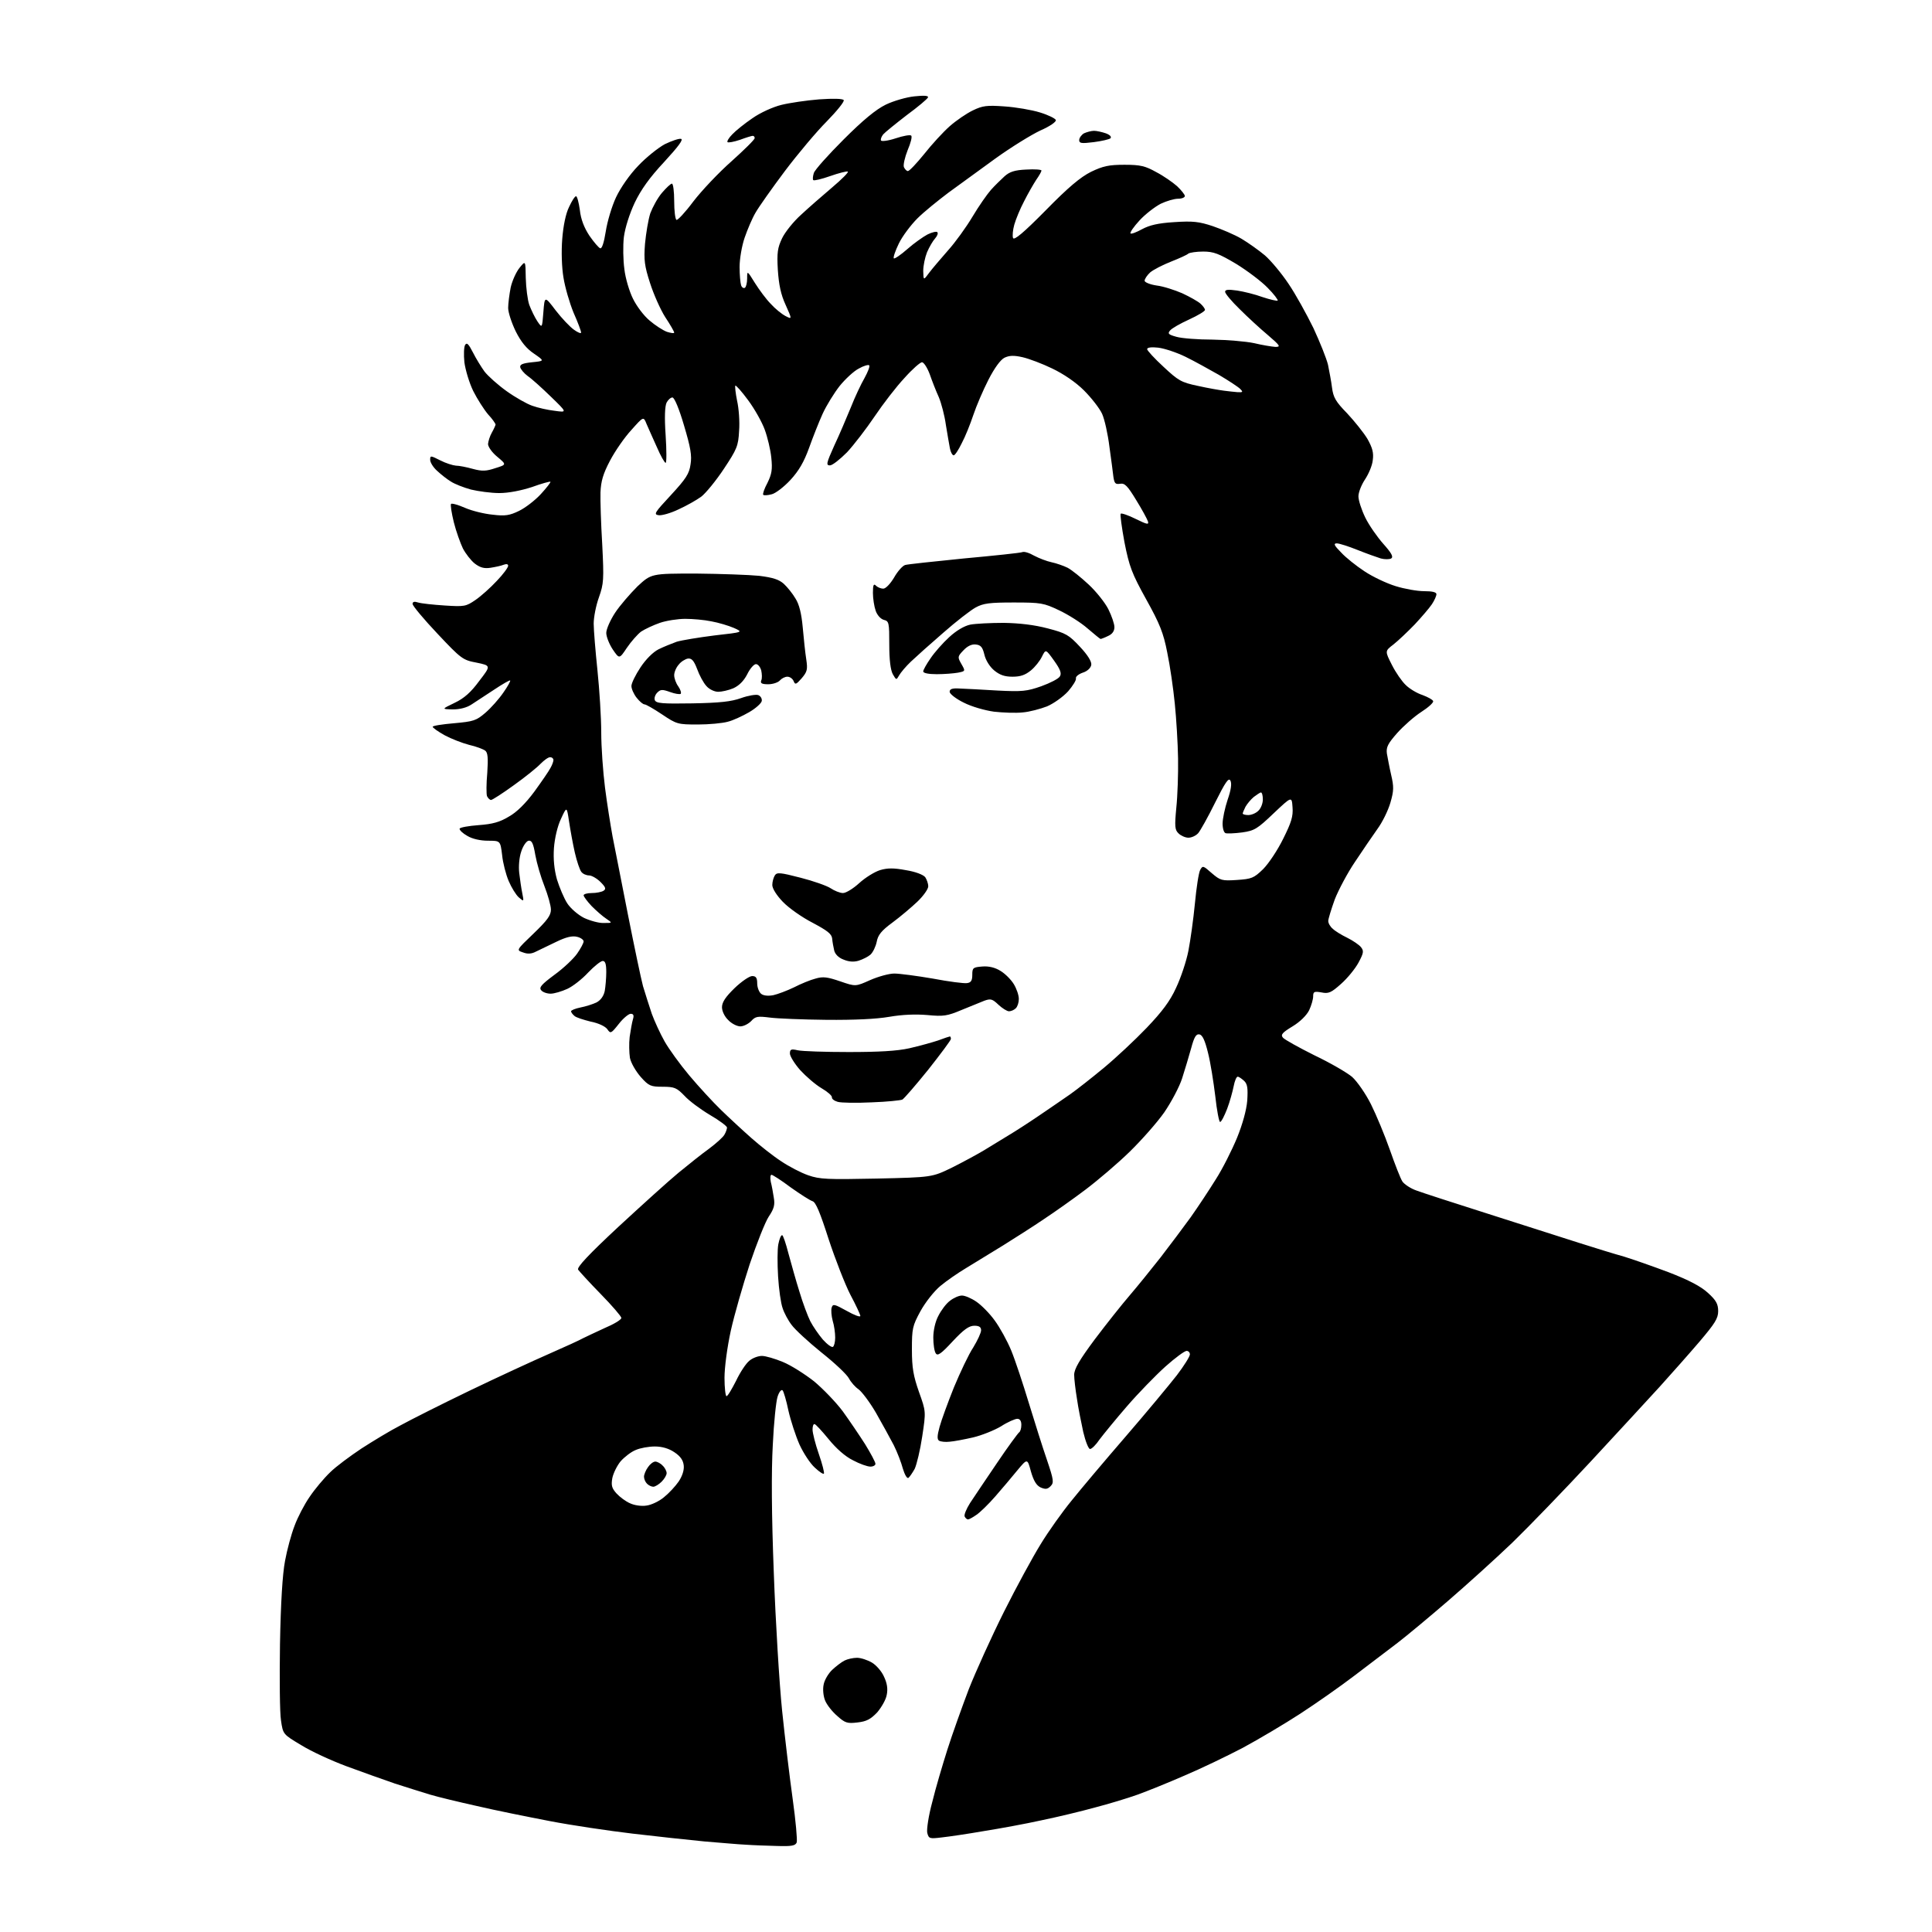 <?xml version="1.0" encoding="UTF-8" standalone="no"?>
<svg 
  version="1.1" 
  xmlns="http://www.w3.org/2000/svg" 
  xmlns:xlink="http://www.w3.org/1999/xlink" 
  xmlns:svg="http://www.w3.org/2000/svg"
  xmlns:rdf="http://www.w3.org/1999/02/22-rdf-syntax-ns#"
  xmlns:cc="http://creativecommons.org/ns#"
  xmlns:dc="http://purl.org/dc/elements/1.1/"
  viewBox="0 0 768 768"
  width="768"
  height="768"
>
<style>svg {background-color: white; }</style>"
<path stroke="none" fill="black" fill-rule="evenodd" d="M308.8,733.8C304.8,733.7 299.2,733.5 296.5,733.3C293.8,733.2 286.3,732.5 280.0,732.0C273.7,731.4 260.9,730.0 251.5,728.9C242.2,727.8 227.3,725.6 218.5,723.9C209.7,722.2 196.7,719.6 189.5,717.9C182.3,716.3 174.0,714.3 171.0,713.4C168.0,712.5 161.7,710.5 157.0,709.0C152.3,707.4 143.7,704.3 137.7,702.1C131.8,699.9 123.7,696.2 119.7,693.7C112.5,689.4 112.5,689.4 111.7,683.9C111.2,680.9 111.1,667.2 111.3,653.5C111.6,637.1 112.3,625.7 113.3,620.5C114.1,616.1 115.8,609.8 117.1,606.5C118.3,603.2 121.0,598.0 123.1,595.0C125.1,592.0 128.8,587.6 131.2,585.3C133.5,583.0 139.2,578.8 143.7,575.8C148.2,572.9 155.1,568.7 159.2,566.6C163.2,564.4 175.5,558.2 186.5,552.9C197.5,547.6 211.8,541.0 218.2,538.2C224.6,535.4 230.7,532.6 231.7,532.0C232.7,531.5 236.5,529.7 240.2,528.0C244.0,526.4 247.0,524.6 247.0,523.9C247.0,523.3 243.3,519.0 238.8,514.4C234.3,509.8 230.3,505.4 229.8,504.7C229.3,503.7 234.1,498.6 245.8,487.7C255.0,479.2 265.7,469.5 269.7,466.2C273.6,463.0 279.1,458.6 281.9,456.6C284.7,454.5 287.5,452.0 288.0,451.0C288.6,450.0 289.0,448.7 289.0,448.2C289.0,447.7 286.0,445.4 282.2,443.2C278.5,441.0 273.9,437.6 272.1,435.6C269.0,432.4 268.1,432.0 263.4,432.0C258.7,432.0 257.9,431.7 254.7,428.1C252.7,425.8 250.8,422.5 250.4,420.5C250.1,418.5 250.0,414.7 250.3,412.2C250.7,409.6 251.2,406.5 251.6,405.2C252.1,403.6 251.8,403.0 250.7,403.0C249.9,403.0 247.7,404.8 246.0,407.0C242.9,410.9 242.7,411.0 241.4,409.1C240.6,408.0 237.9,406.7 234.8,406.1C232.0,405.4 229.0,404.5 228.3,403.8C227.6,403.2 227.0,402.4 227.0,402.0C227.0,401.6 228.7,400.9 230.7,400.5C232.8,400.1 235.6,399.2 237.1,398.5C238.8,397.6 240.0,395.9 240.4,393.9C240.7,392.2 241.0,388.8 241.0,386.4C241.0,383.2 240.6,382.0 239.6,382.0C238.8,382.0 236.2,384.1 233.8,386.6C231.4,389.2 227.7,392.1 225.5,393.1C223.3,394.1 220.3,395.0 218.9,395.0C217.4,395.0 215.7,394.4 215.1,393.6C214.2,392.5 215.3,391.3 220.4,387.5C224.0,384.9 228.0,381.1 229.4,379.1C230.8,377.1 232.0,374.9 232.0,374.2C232.0,373.6 230.8,372.7 229.4,372.4C227.5,371.9 225.0,372.5 221.1,374.4C218.0,375.9 214.4,377.6 213.0,378.3C211.3,379.2 209.7,379.3 207.9,378.6C205.2,377.7 205.2,377.7 212.1,371.1C217.5,365.9 219.0,363.9 219.0,361.6C219.0,360.0 217.8,355.8 216.4,352.2C215.0,348.7 213.4,343.2 212.8,339.9C212.0,335.2 211.4,334.0 210.1,334.2C209.2,334.4 207.9,336.3 207.2,338.5C206.4,340.8 206.1,344.4 206.4,347.0C206.7,349.5 207.2,353.1 207.6,355.0C208.3,358.5 208.3,358.5 206.2,356.7C205.1,355.7 203.3,352.8 202.2,350.2C201.1,347.6 199.9,343.0 199.6,339.9C198.9,334.2 198.9,334.2 194.0,334.2C191.0,334.2 187.8,333.5 185.8,332.3C184.0,331.3 182.6,330.0 182.7,329.4C182.9,328.9 186.3,328.3 190.3,328.0C195.8,327.6 198.7,326.8 202.3,324.6C205.4,322.9 209.0,319.3 212.4,314.7C215.3,310.7 218.2,306.5 218.8,305.3C219.5,304.1 220.0,302.7 220.0,302.1C220.0,301.5 219.4,301.0 218.7,301.0C217.9,301.0 216.3,302.2 214.9,303.6C213.6,305.0 208.8,308.9 204.3,312.1C199.9,315.3 195.7,318.0 195.2,318.0C194.7,318.0 194.0,317.3 193.6,316.5C193.3,315.7 193.3,311.5 193.7,307.2C194.1,301.3 193.9,299.2 192.9,298.4C192.1,297.8 189.2,296.7 186.5,296.1C183.8,295.4 179.4,293.7 176.8,292.3C174.1,290.8 172.0,289.3 172.0,288.9C172.0,288.5 175.8,287.9 180.5,287.5C188.2,286.8 189.3,286.5 193.0,283.3C195.2,281.4 198.4,277.8 200.1,275.3C201.8,272.9 203.0,270.7 202.8,270.5C202.6,270.3 199.8,271.9 196.5,274.1C193.2,276.3 189.2,278.9 187.5,280.0C185.6,281.3 182.8,282.0 180.0,282.0C175.5,281.9 175.5,281.9 180.7,279.4C184.5,277.6 187.2,275.2 190.5,270.7C195.2,264.6 195.2,264.6 189.4,263.4C184.0,262.4 183.3,261.9 173.9,251.9C168.5,246.2 164.1,240.9 164.0,240.1C164.0,239.2 164.7,239.0 166.2,239.5C167.5,239.9 172.2,240.4 176.8,240.7C184.6,241.2 185.2,241.1 189.0,238.5C191.2,237.0 195.0,233.6 197.5,230.9C200.0,228.3 202.0,225.6 202.0,224.9C202.0,224.2 201.3,224.1 200.2,224.5C199.3,224.9 196.9,225.4 195.0,225.7C192.4,226.1 190.8,225.6 188.7,224.0C187.2,222.8 185.1,220.1 184.0,218.0C183.0,215.9 181.3,211.2 180.4,207.6C179.5,203.9 179.0,200.7 179.3,200.3C179.7,200.0 182.2,200.7 184.9,201.9C187.7,203.1 192.6,204.3 195.9,204.6C200.8,205.2 202.6,204.9 206.3,203.1C208.8,201.9 212.7,198.9 215.0,196.4C217.3,193.9 219.0,191.7 218.8,191.5C218.7,191.3 215.3,192.2 211.5,193.6C207.2,195.0 202.2,196.0 198.5,196.0C195.2,196.0 190.1,195.3 187.2,194.6C184.3,193.8 180.7,192.4 179.2,191.4C177.7,190.5 175.3,188.6 173.8,187.2C172.2,185.8 171.0,183.8 171.0,182.8C171.0,181.0 171.2,181.1 175.0,183.0C177.1,184.1 180.0,185.0 181.2,185.1C182.5,185.1 185.5,185.7 188.0,186.4C191.7,187.4 193.3,187.3 196.9,186.1C201.4,184.7 201.4,184.7 197.7,181.6C195.6,179.9 194.0,177.6 194.0,176.5C194.1,175.4 194.7,173.4 195.5,172.0C196.3,170.6 196.9,169.2 197.0,168.8C197.0,168.4 195.7,166.5 194.0,164.7C192.4,162.8 189.7,158.6 188.1,155.4C186.5,152.1 185.0,147.0 184.6,144.0C184.3,141.0 184.4,137.9 184.9,137.1C185.6,136.0 186.3,136.8 188.0,140.1C189.2,142.5 191.3,145.9 192.6,147.7C194.0,149.5 197.9,153.0 201.4,155.5C204.9,158.0 209.5,160.6 211.6,161.3C213.8,162.1 217.8,163.0 220.5,163.3C225.5,164.0 225.5,164.0 219.0,157.7C215.4,154.2 211.3,150.5 209.8,149.5C208.3,148.4 207.0,146.8 206.8,146.0C206.6,144.9 207.7,144.4 211.5,144.0C216.5,143.5 216.5,143.5 212.3,140.6C209.3,138.6 207.1,135.9 205.0,131.7C203.4,128.4 202.0,124.2 202.0,122.4C202.0,120.6 202.5,116.9 203.0,114.3C203.6,111.6 205.2,108.1 206.5,106.5C208.9,103.5 208.9,103.5 209.0,110.5C209.1,114.3 209.7,119.2 210.4,121.2C211.2,123.3 212.6,126.2 213.6,127.7C215.5,130.5 215.5,130.5 216.0,124.1C216.5,117.6 216.5,117.6 220.9,123.4C223.3,126.5 226.6,130.0 228.2,131.1C229.7,132.2 231.0,132.7 231.0,132.2C231.0,131.6 229.7,128.1 228.0,124.3C226.4,120.4 224.6,114.2 224.0,110.4C223.3,106.4 223.1,99.9 223.5,95.0C223.9,89.8 224.9,84.9 226.2,82.3C227.3,79.9 228.5,78.0 229.0,78.0C229.4,78.0 230.1,80.5 230.5,83.5C230.9,87.2 232.2,90.5 234.3,93.7C236.1,96.3 238.0,98.5 238.6,98.7C239.3,98.9 240.1,96.4 240.8,92.0C241.4,88.1 243.2,82.0 244.9,78.4C246.7,74.6 250.3,69.4 253.7,65.9C256.9,62.5 261.7,58.7 264.3,57.3C267.0,56.0 269.9,55.0 270.7,55.2C271.8,55.4 269.6,58.3 264.0,64.4C258.2,70.6 254.8,75.4 252.3,80.6C250.2,85.1 248.5,90.5 248.0,94.2C247.6,97.7 247.7,103.4 248.2,107.0C248.6,110.6 250.2,115.9 251.6,118.7C253.0,121.6 255.9,125.5 258.2,127.4C260.4,129.3 263.5,131.3 265.1,131.9C266.7,132.4 268.0,132.6 268.0,132.2C268.0,131.8 266.4,129.0 264.4,126.0C262.5,123.0 259.8,116.9 258.4,112.5C256.2,105.7 255.9,103.4 256.4,96.9C256.8,92.7 257.7,87.3 258.5,84.8C259.4,82.4 261.4,78.7 263.1,76.7C264.8,74.7 266.6,73.0 267.1,73.0C267.6,73.0 268.0,76.1 268.0,79.9C268.0,83.8 268.4,87.1 268.9,87.4C269.3,87.7 272.4,84.4 275.6,80.1C278.9,75.8 285.7,68.6 290.8,64.1C295.8,59.6 300.0,55.5 300.0,54.9C300.0,54.4 299.7,54.0 299.2,54.0C298.8,54.0 296.5,54.7 294.1,55.6C291.7,56.4 289.5,56.8 289.2,56.5C288.9,56.2 289.7,54.8 291.1,53.4C292.4,52.0 296.0,49.1 299.1,47.0C302.2,44.8 307.3,42.5 310.6,41.7C313.8,40.9 320.6,39.9 325.6,39.5C331.3,39.1 335.0,39.2 335.4,39.8C335.7,40.4 332.7,44.1 328.7,48.2C324.7,52.2 317.2,61.1 312.0,68.0C306.9,74.8 301.6,82.3 300.3,84.6C299.0,86.8 297.1,91.3 296.0,94.5C294.9,97.7 294.0,102.9 294.0,106.1C294.0,109.2 294.3,112.5 294.6,113.4C294.9,114.3 295.6,114.7 296.1,114.4C296.6,114.1 297.0,112.4 297.0,110.7C297.0,107.5 297.0,107.5 300.1,112.5C301.8,115.2 304.6,119.0 306.4,120.8C308.1,122.7 310.7,124.8 312.2,125.6C314.9,127.0 314.9,127.0 312.3,121.2C310.4,117.1 309.6,113.2 309.2,107.3C308.8,100.4 309.1,98.5 310.9,94.7C312.1,92.2 315.5,88.0 318.4,85.4C321.3,82.7 326.9,77.8 330.8,74.5C334.7,71.2 337.5,68.4 337.0,68.2C336.6,68.0 333.4,68.8 330.0,70.0C326.6,71.2 323.6,71.9 323.3,71.6C323.0,71.4 323.1,70.1 323.5,68.8C323.9,67.5 329.3,61.5 335.4,55.4C343.0,47.8 348.2,43.5 352.1,41.6C355.2,40.1 360.4,38.6 363.5,38.3C367.3,37.9 369.1,38.0 368.9,38.7C368.7,39.3 364.9,42.5 360.4,45.8C356.0,49.2 351.8,52.6 351.1,53.4C350.4,54.3 350.0,55.3 350.2,55.8C350.3,56.3 353.0,56.0 356.0,55.0C359.0,54.0 361.8,53.5 362.2,53.9C362.7,54.3 362.0,56.9 360.8,59.7C359.7,62.5 359.0,65.5 359.3,66.4C359.7,67.3 360.4,68.0 360.9,68.0C361.5,68.0 364.4,64.9 367.4,61.2C370.4,57.4 374.9,52.5 377.5,50.2C380.1,47.9 384.2,45.1 386.7,43.9C390.6,42.0 392.3,41.8 399.3,42.3C403.8,42.6 410.2,43.7 413.4,44.7C416.7,45.7 419.5,47.1 419.7,47.7C420.0,48.4 417.2,50.3 413.5,51.9C409.9,53.6 401.8,58.6 395.7,63.0C389.5,67.5 381.1,73.6 377.0,76.6C372.9,79.7 367.3,84.2 364.7,86.8C362.1,89.4 358.7,93.9 357.3,96.8C355.9,99.7 355.0,102.3 355.3,102.7C355.6,103.0 358.1,101.3 360.7,99.0C363.3,96.7 367.0,94.1 368.7,93.2C370.5,92.3 372.3,91.9 372.6,92.3C373.0,92.7 372.6,93.8 371.7,94.8C370.8,95.8 369.4,98.2 368.5,100.3C367.7,102.3 367.0,105.6 367.0,107.7C367.1,111.5 367.1,111.5 369.3,108.5C370.5,106.9 373.9,102.9 376.8,99.6C379.7,96.4 384.1,90.3 386.6,86.1C389.1,81.9 392.4,77.2 393.9,75.5C395.4,73.8 397.9,71.4 399.3,70.1C401.3,68.3 403.3,67.6 408.0,67.4C411.3,67.2 414.0,67.4 414.0,67.8C414.0,68.2 413.1,69.8 411.9,71.5C410.8,73.2 408.6,77.0 407.1,80.0C405.5,83.0 403.8,87.2 403.2,89.3C402.6,91.4 402.4,93.8 402.7,94.6C403.1,95.7 406.9,92.5 415.6,83.7C424.6,74.5 429.5,70.4 433.7,68.3C438.5,66.0 440.8,65.5 447.0,65.5C453.4,65.5 455.3,66.0 459.6,68.4C462.5,69.9 466.2,72.5 467.9,74.0C469.6,75.6 471.0,77.4 471.0,77.9C471.0,78.5 469.8,79.0 468.3,79.0C466.8,79.0 463.7,79.9 461.4,81.0C459.1,82.2 455.3,85.1 453.0,87.6C450.7,90.1 449.1,92.4 449.4,92.8C449.8,93.1 451.8,92.3 454.0,91.1C457.0,89.5 460.3,88.7 466.8,88.3C474.2,87.8 476.7,88.1 482.1,89.9C485.6,91.1 490.8,93.3 493.5,94.9C496.2,96.5 500.4,99.5 502.8,101.5C505.2,103.6 509.4,108.6 512.2,112.8C515.0,116.9 519.4,124.9 522.1,130.4C524.7,136.0 527.3,142.5 527.9,145.0C528.4,147.5 529.2,151.6 529.5,154.1C530.0,158.0 531.0,159.7 535.5,164.3C538.4,167.4 542.1,172.0 543.6,174.5C545.6,178.1 546.1,180.0 545.7,182.9C545.5,185.1 544.0,188.5 542.6,190.6C541.2,192.7 540.0,195.7 540.0,197.3C540.0,198.9 541.2,202.6 542.7,205.7C544.2,208.8 547.5,213.5 549.9,216.2C553.2,219.9 554.0,221.4 553.0,222.0C552.3,222.4 550.4,222.4 548.9,222.0C547.3,221.5 543.1,220.0 539.6,218.6C536.1,217.2 532.4,216.0 531.4,216.0C530.0,216.0 530.3,216.8 533.1,219.6C534.9,221.6 539.2,225.0 542.4,227.1C545.7,229.3 551.2,231.9 554.8,233.0C558.3,234.1 563.4,235.0 566.1,235.0C569.4,235.0 571.0,235.4 571.0,236.2C571.0,236.9 570.2,238.7 569.2,240.2C568.2,241.7 565.1,245.3 562.4,248.2C559.6,251.1 555.8,254.7 553.9,256.2C550.5,258.8 550.5,258.8 553.3,264.3C554.8,267.3 557.3,270.9 558.8,272.3C560.3,273.8 563.3,275.6 565.5,276.3C567.6,277.1 569.5,278.1 569.7,278.7C569.9,279.3 567.8,281.2 565.0,283.0C562.2,284.8 557.9,288.6 555.4,291.4C551.7,295.6 551.0,297.0 551.3,299.5C551.6,301.1 552.3,305.0 553.0,308.0C554.1,312.7 554.1,314.3 552.7,319.1C551.8,322.2 549.5,326.9 547.5,329.6C545.6,332.3 541.6,338.1 538.7,342.5C535.7,346.9 532.1,353.7 530.6,357.5C529.2,361.4 528.0,365.3 528.0,366.1C528.0,367.0 528.8,368.4 529.8,369.2C530.7,370.1 533.3,371.7 535.6,372.8C537.8,373.9 540.3,375.6 541.0,376.5C542.2,378.0 542.1,378.8 540.0,382.7C538.7,385.1 535.6,388.9 533.1,391.1C529.2,394.6 528.1,395.1 525.3,394.5C522.4,394.0 522.0,394.2 522.0,396.1C522.0,397.2 521.3,399.7 520.4,401.6C519.4,403.6 516.8,406.2 513.8,408.0C509.7,410.5 509.0,411.3 510.0,412.5C510.7,413.3 516.3,416.4 522.5,419.5C528.8,422.5 535.5,426.4 537.5,428.1C539.5,429.9 542.9,434.8 545.0,439.0C547.1,443.2 550.5,451.4 552.5,457.1C554.5,462.8 556.7,468.5 557.5,469.7C558.3,470.8 560.8,472.5 563.2,473.3C565.6,474.2 578.3,478.3 591.5,482.5C604.7,486.7 620.9,491.9 627.5,494.0C634.1,496.1 642.2,498.6 645.5,499.5C648.8,500.5 656.8,503.3 663.2,505.7C671.5,508.9 676.2,511.4 679.0,514.0C682.2,516.9 683.0,518.4 683.0,521.2C683.0,524.1 681.7,526.1 675.6,533.3C671.5,538.1 664.4,546.1 659.8,551.2C655.2,556.2 642.9,569.6 632.4,580.9C621.9,592.2 607.8,606.8 601.1,613.3C594.4,619.7 582.9,630.1 575.7,636.3C568.4,642.6 559.4,650.1 555.5,653.1C551.6,656.0 544.0,661.9 538.4,666.1C532.9,670.3 523.2,677.1 516.9,681.2C510.6,685.3 500.3,691.4 494.0,694.8C487.7,698.1 477.3,703.1 470.9,705.8C464.5,708.6 456.1,712.0 452.2,713.4C448.3,714.8 440.7,717.1 435.3,718.5C429.9,720.0 420.3,722.3 414.0,723.6C407.7,725.0 397.3,726.9 391.0,727.9C384.7,729.0 377.2,730.1 374.4,730.4C369.5,731.0 369.2,730.9 368.6,728.6C368.3,727.3 369.1,721.8 370.6,716.3C371.9,710.9 374.7,701.5 376.6,695.5C378.5,689.5 382.4,678.6 385.1,671.5C387.9,664.4 394.2,650.5 399.1,640.7C404.0,630.9 410.6,618.8 413.7,613.8C416.8,608.7 422.3,601.0 425.9,596.6C429.5,592.1 439.2,580.6 447.5,571.0C455.8,561.4 464.9,550.4 467.8,546.7C470.7,542.9 473.0,539.2 473.0,538.4C473.0,537.6 472.4,537.0 471.7,537.0C470.9,537.0 467.1,539.8 463.3,543.2C459.4,546.7 452.5,553.8 448.0,559.0C443.5,564.2 438.6,570.2 437.1,572.2C435.7,574.3 434.0,576.0 433.3,576.0C432.7,576.0 431.5,573.0 430.6,569.2C429.8,565.5 428.6,559.6 428.1,556.0C427.5,552.4 427.0,548.1 427.0,546.5C427.0,544.2 429.1,540.6 435.2,532.4C439.8,526.3 446.0,518.5 449.1,514.9C452.1,511.4 457.6,504.6 461.3,499.9C465.0,495.1 470.4,487.9 473.3,483.9C476.2,479.8 480.7,473.0 483.3,468.8C486.0,464.6 489.7,457.2 491.7,452.4C493.9,447.0 495.5,441.3 495.8,437.5C496.1,432.6 495.9,431.0 494.6,429.7C493.6,428.8 492.5,428.0 492.0,428.0C491.5,428.0 490.8,429.7 490.4,431.8C490.0,433.8 488.9,437.9 487.8,440.8C486.7,443.6 485.5,446.0 485.0,446.0C484.6,446.0 483.7,441.4 483.1,435.8C482.4,430.1 481.2,422.4 480.2,418.5C479.0,413.6 478.0,411.4 476.8,411.2C475.5,410.9 474.7,412.2 473.5,416.7C472.6,419.9 471.0,425.3 469.9,428.7C468.8,432.1 465.6,438.1 462.8,442.2C460.0,446.2 453.8,453.2 449.1,457.8C444.4,462.4 436.4,469.2 431.5,472.9C426.6,476.6 419.1,481.9 415.0,484.6C410.9,487.4 403.5,492.1 398.7,495.1C393.8,498.1 387.3,502.1 384.0,504.1C380.8,506.0 376.2,509.2 373.8,511.2C371.3,513.3 367.9,517.6 365.9,521.2C362.7,527.1 362.5,528.1 362.5,536.5C362.5,543.8 363.1,547.0 365.3,553.3C368.1,561.1 368.1,561.1 366.6,571.0C365.8,576.4 364.4,582.2 363.6,583.9C362.7,585.5 361.6,587.1 361.1,587.5C360.5,587.8 359.6,586.1 358.9,583.8C358.3,581.5 356.7,577.3 355.3,574.5C353.9,571.8 350.7,566.0 348.2,561.6C345.7,557.3 342.5,553.1 341.2,552.2C340.0,551.4 338.3,549.5 337.5,548.0C336.7,546.4 331.8,541.8 326.5,537.6C321.3,533.4 316.0,528.5 314.7,526.7C313.3,524.9 311.7,521.9 311.1,520.0C310.4,518.1 309.6,512.4 309.3,507.4C309.0,502.4 309.0,496.6 309.4,494.6C309.8,492.6 310.4,491.0 310.9,491.0C311.3,491.0 312.4,494.3 313.4,498.2C314.5,502.2 316.4,509.1 317.8,513.5C319.1,517.9 321.1,523.2 322.1,525.2C323.2,527.3 325.4,530.5 327.1,532.5C328.8,534.4 330.6,535.7 331.1,535.4C331.6,535.1 332.0,533.4 332.0,531.7C332.0,529.9 331.6,526.9 331.0,525.0C330.5,523.1 330.3,520.8 330.6,519.8C331.1,518.2 331.7,518.4 336.6,521.1C339.6,522.8 342.0,523.7 342.0,523.1C342.0,522.6 340.2,518.7 338.0,514.6C335.9,510.5 332.0,500.5 329.4,492.6C326.0,482.0 324.3,477.9 323.0,477.5C322.0,477.2 318.1,474.7 314.3,472.0C310.6,469.2 307.1,467.0 306.7,467.0C306.2,467.0 306.1,468.2 306.4,469.8C306.8,471.3 307.3,474.1 307.6,476.1C308.1,478.9 307.7,480.5 305.6,483.6C304.2,485.7 300.8,494.3 298.0,502.6C295.3,510.9 291.9,522.7 290.5,529.0C289.1,535.4 288.0,543.5 288.0,547.7C288.0,551.7 288.4,555.0 288.8,555.0C289.3,555.0 290.9,552.2 292.6,548.9C294.2,545.5 296.6,541.9 297.9,540.9C299.2,539.8 301.4,539.0 302.9,539.0C304.3,539.0 308.1,540.1 311.2,541.4C314.4,542.7 319.9,546.2 323.6,549.1C327.2,552.1 332.3,557.4 335.0,561.0C337.6,564.6 341.6,570.5 343.9,574.1C346.1,577.7 348.0,581.2 348.0,581.9C348.0,582.5 347.1,583.0 346.0,583.0C344.8,583.0 341.7,581.9 339.1,580.5C336.0,579.0 332.4,575.8 329.4,572.1C326.7,568.8 324.2,566.1 323.8,566.1C323.3,566.0 323.0,567.0 323.0,568.3C323.0,569.6 324.1,574.0 325.5,578.0C326.9,582.0 327.8,585.6 327.5,585.8C327.2,586.1 325.6,585.0 323.9,583.4C322.1,581.8 319.4,577.7 317.8,574.2C316.3,570.8 314.3,564.7 313.4,560.7C312.6,556.8 311.5,553.1 311.1,552.7C310.6,552.2 309.7,553.3 309.1,555.2C308.5,557.0 307.6,565.6 307.2,574.3C306.6,584.8 306.7,602.1 307.6,625.3C308.3,644.7 309.8,669.3 310.9,680.0C312.0,690.7 313.9,706.5 315.1,715.1C316.3,723.7 317.0,731.5 316.7,732.4C316.2,733.7 314.7,734.0 308.8,733.8zM340.9,684.7C336.8,685.2 335.9,684.9 332.8,682.1C330.8,680.4 328.7,677.7 328.0,676.0C327.3,674.3 327.0,671.6 327.4,669.7C327.7,667.9 329.3,665.2 330.8,663.8C332.3,662.4 334.5,660.7 335.7,660.1C336.9,659.5 339.1,659.0 340.7,659.0C342.2,659.0 344.9,659.9 346.6,660.9C348.3,661.9 350.5,664.4 351.4,666.5C352.6,669.0 353.0,671.3 352.5,673.7C352.2,675.6 350.4,678.7 348.7,680.7C346.1,683.4 344.5,684.3 340.9,684.7zM384.8,604.0C384.4,604.0 383.8,603.5 383.5,602.9C383.1,602.3 384.1,599.9 385.6,597.5C387.2,595.1 392.0,587.9 396.3,581.6C400.6,575.2 404.6,569.8 405.1,569.4C405.6,569.1 406.0,567.8 406.0,566.4C406.0,564.8 405.4,564.0 404.4,564.0C403.5,564.0 400.5,565.3 397.9,567.0C395.2,568.6 390.2,570.6 386.8,571.4C383.3,572.2 379.1,573.0 377.5,573.1C375.8,573.3 374.0,573.1 373.3,572.7C372.5,572.2 372.5,570.8 373.5,567.2C374.2,564.6 376.8,557.5 379.2,551.5C381.7,545.5 385.1,538.3 386.9,535.6C388.6,532.8 390.0,529.8 390.0,528.8C390.0,527.5 389.2,527.0 387.3,527.0C385.2,527.0 383.1,528.5 378.7,533.2C374.1,538.2 372.7,539.1 372.0,538.0C371.4,537.2 371.0,534.3 371.0,531.7C371.0,528.9 371.8,525.3 373.0,523.1C374.1,520.9 376.1,518.2 377.6,517.1C379.1,515.9 381.2,515.0 382.4,515.0C383.6,515.0 386.2,516.1 388.2,517.5C390.1,518.8 393.4,522.1 395.4,524.9C397.4,527.6 400.4,533.0 402.0,536.9C403.6,540.8 406.7,550.2 409.0,557.8C411.3,565.3 414.5,575.5 416.2,580.4C418.9,588.4 419.0,589.4 417.6,590.8C416.4,592.0 415.6,592.1 413.7,591.3C412.0,590.5 410.9,588.7 409.8,584.9C408.4,579.7 408.4,579.7 404.4,584.5C402.3,587.1 398.3,591.8 395.6,594.9C392.9,598.0 389.5,601.3 388.1,602.2C386.7,603.2 385.2,604.0 384.8,604.0zM256.9,598.5C258.8,598.3 262.0,596.8 263.9,595.2C265.9,593.6 268.5,590.8 269.8,588.9C271.2,586.8 272.0,584.4 271.8,582.6C271.6,580.5 270.5,578.9 268.1,577.3C265.9,575.8 263.2,575.0 260.3,575.0C257.9,575.0 254.5,575.6 252.7,576.4C250.9,577.1 248.2,579.2 246.7,580.9C245.3,582.6 243.8,585.6 243.4,587.6C242.9,590.5 243.2,591.6 245.1,593.7C246.4,595.1 248.8,596.9 250.5,597.6C252.2,598.4 255.0,598.8 256.9,598.5zM259.7,591.0C259.0,591.0 257.9,590.5 257.2,589.8C256.5,589.1 256.0,587.9 256.0,587.0C256.0,586.2 256.7,584.4 257.6,583.2C258.4,582.0 259.7,581.0 260.5,581.0C261.2,581.0 262.6,581.7 263.4,582.6C264.3,583.4 265.0,584.8 265.0,585.6C265.0,586.4 264.1,587.9 263.0,589.0C261.9,590.1 260.4,591.0 259.7,591.0zM348.5,468.5C370.5,468.0 370.5,468.0 378.5,464.1C382.9,461.9 388.6,458.8 391.1,457.3C393.6,455.8 397.8,453.2 400.6,451.5C403.3,449.9 408.9,446.3 413.0,443.5C417.1,440.7 422.7,436.9 425.4,435.0C428.1,433.1 434.2,428.3 438.9,424.4C443.6,420.5 451.2,413.4 455.8,408.6C461.9,402.2 465.1,398.0 467.5,392.7C469.4,388.7 471.6,382.1 472.4,378.0C473.2,373.9 474.4,365.4 475.0,359.1C475.6,352.8 476.5,346.9 477.1,345.8C478.1,344.0 478.3,344.1 481.7,347.1C485.1,350.0 485.7,350.2 491.7,349.8C497.5,349.4 498.4,349.1 502.1,345.5C504.3,343.3 507.9,337.9 510.1,333.4C513.3,327.0 514.1,324.5 513.8,320.9C513.5,316.5 513.5,316.5 506.3,323.3C499.8,329.5 498.7,330.2 493.8,330.9C490.8,331.3 487.8,331.4 487.2,331.2C486.5,331.0 486.0,329.3 486.0,327.4C486.0,325.5 486.9,321.2 488.0,317.9C489.4,313.9 489.7,311.4 489.1,310.3C488.4,309.0 487.1,310.9 483.0,319.1C480.2,324.8 477.1,330.3 476.3,331.2C475.4,332.2 473.7,333.0 472.4,333.0C471.2,333.0 469.4,332.2 468.5,331.3C467.0,329.9 466.9,328.5 467.6,321.1C468.1,316.4 468.4,307.6 468.3,301.5C468.2,295.4 467.6,285.6 467.0,279.7C466.4,273.7 465.1,264.6 464.0,259.4C462.5,251.6 461.0,247.9 455.6,238.2C449.9,227.9 448.9,225.2 447.0,215.6C445.9,209.6 445.2,204.5 445.5,204.2C445.8,203.9 448.5,204.8 451.5,206.3C456.0,208.5 456.8,208.7 456.3,207.2C456.0,206.3 453.9,202.4 451.6,198.7C448.2,193.1 447.1,192.0 445.3,192.3C443.4,192.6 443.0,192.2 442.6,189.6C442.4,187.9 441.7,182.4 441.0,177.5C440.4,172.6 439.1,166.7 438.1,164.5C437.1,162.3 433.8,158.1 430.9,155.2C427.6,151.9 422.7,148.6 418.3,146.5C414.4,144.6 409.1,142.6 406.5,142.0C403.0,141.2 401.2,141.3 399.3,142.2C397.7,143.0 395.3,146.3 392.9,151.0C390.8,155.1 388.1,161.4 386.9,165.0C385.7,168.6 383.7,173.6 382.3,176.2C381.0,178.9 379.6,181.0 379.1,181.0C378.6,181.0 377.9,179.8 377.6,178.2C377.3,176.7 376.6,172.5 376.0,168.9C375.5,165.2 374.2,160.3 373.2,157.9C372.1,155.5 370.5,151.4 369.6,148.8C368.6,146.1 367.2,144.0 366.5,144.0C365.8,144.0 362.6,146.8 359.5,150.3C356.3,153.7 351.0,160.6 347.7,165.5C344.4,170.4 339.4,176.9 336.7,179.8C333.9,182.6 330.9,185.0 329.9,185.0C328.3,185.0 328.5,184.1 331.6,177.2C333.6,173.0 336.5,166.1 338.2,162.0C339.8,157.9 342.3,152.6 343.7,150.2C345.0,147.8 345.9,145.6 345.5,145.2C345.2,144.9 343.3,145.4 341.4,146.5C339.4,147.5 336.0,150.7 333.8,153.4C331.6,156.2 328.5,161.2 327.0,164.5C325.5,167.8 323.1,173.9 321.6,178.1C319.6,183.6 317.6,187.1 314.2,190.8C311.6,193.6 308.2,196.2 306.7,196.5C305.2,196.9 303.7,197.0 303.4,196.7C303.1,196.4 303.8,194.3 305.1,191.9C306.8,188.4 307.1,186.6 306.6,181.9C306.3,178.8 305.1,173.8 304.0,170.8C302.9,167.8 300.0,162.6 297.4,159.1C294.9,155.7 292.6,153.1 292.3,153.3C292.1,153.6 292.4,156.3 293.0,159.3C293.7,162.3 294.1,167.7 293.8,171.3C293.5,177.3 292.9,178.6 287.8,186.3C284.7,191.0 280.6,196.0 278.8,197.4C276.9,198.8 272.8,201.1 269.7,202.5C266.6,204.0 263.0,205.0 261.8,204.8C259.7,204.5 260.3,203.7 266.7,196.8C272.7,190.3 274.0,188.3 274.5,184.6C275.1,181.1 274.5,177.8 271.9,169.1C270.0,162.6 268.1,158.0 267.3,158.0C266.6,158.0 265.6,158.9 265.0,160.0C264.3,161.4 264.1,165.8 264.6,173.0C265.0,179.1 265.0,184.0 264.6,184.0C264.2,184.0 262.6,181.2 261.1,177.7C259.6,174.3 257.7,170.2 257.0,168.5C255.8,165.5 255.8,165.5 251.0,170.9C248.3,173.8 244.5,179.3 242.5,183.1C239.7,188.4 238.9,191.3 238.7,195.7C238.6,198.9 238.9,208.2 239.4,216.5C240.1,230.4 240.0,232.0 238.1,237.4C236.9,240.7 236.0,245.4 236.0,247.9C236.0,250.4 236.7,258.8 237.5,266.5C238.3,274.2 239.0,285.3 239.0,291.1C239.0,296.9 239.7,306.8 240.5,313.1C241.3,319.4 242.7,328.1 243.5,332.5C244.4,336.9 247.1,350.9 249.6,363.5C252.1,376.1 254.8,389.0 255.6,392.0C256.5,395.0 258.1,400.0 259.1,403.0C260.2,406.0 262.5,411.0 264.2,414.0C265.9,417.0 270.3,423.1 274.0,427.5C277.7,431.9 283.4,438.1 286.6,441.2C289.9,444.4 295.3,449.4 298.7,452.4C302.1,455.4 307.4,459.6 310.5,461.6C313.6,463.7 318.4,466.2 321.3,467.2C325.9,468.8 328.9,468.9 348.5,468.5zM346.5,438.2C340.4,438.5 334.4,438.4 333.0,438.0C331.6,437.6 330.6,436.8 330.7,436.2C330.8,435.6 329.0,434.0 326.6,432.6C324.2,431.2 320.4,427.9 318.1,425.4C315.8,422.8 314.0,419.8 314.0,418.8C314.0,417.1 314.5,416.9 317.1,417.5C318.9,417.9 328.0,418.2 337.4,418.2C349.3,418.2 356.6,417.8 361.5,416.7C365.4,415.8 370.5,414.4 372.9,413.6C375.3,412.7 377.4,412.0 377.6,412.0C377.8,412.0 378.0,412.4 378.0,413.0C378.0,413.5 373.9,419.0 369.0,425.2C364.0,431.4 359.4,436.7 358.7,437.1C358.1,437.4 352.6,438.0 346.5,438.2zM294.3,408.0C293.0,408.0 290.8,406.9 289.5,405.5C288.0,404.1 287.0,401.9 287.0,400.4C287.0,398.4 288.4,396.3 292.0,392.8C294.7,390.2 297.9,388.0 299.0,388.0C300.5,388.0 301.0,388.7 301.0,390.9C301.0,392.5 301.7,394.3 302.5,395.0C303.4,395.8 305.3,396.0 307.4,395.6C309.2,395.2 312.9,393.8 315.6,392.5C318.3,391.1 322.2,389.5 324.2,389.0C327.2,388.1 329.0,388.4 334.0,390.1C340.1,392.2 340.1,392.2 345.9,389.6C349.1,388.2 353.4,387.0 355.5,387.0C357.5,387.0 364.4,387.9 370.8,389.0C377.1,390.2 383.3,391.0 384.4,390.8C386.0,390.6 386.5,389.8 386.5,387.5C386.5,384.7 386.8,384.5 390.5,384.2C393.1,384.0 395.6,384.6 397.8,386.0C399.6,387.1 401.9,389.4 403.0,391.2C404.1,393.0 405.0,395.6 405.0,397.1C405.0,398.5 404.5,400.1 403.8,400.8C403.1,401.5 401.9,402.0 401.1,402.0C400.3,402.0 398.4,400.8 396.9,399.4C394.5,397.1 393.8,396.9 391.3,397.8C389.8,398.4 385.6,400.1 382.2,401.5C376.5,403.9 375.0,404.1 368.7,403.5C364.0,403.1 358.7,403.3 353.5,404.2C348.3,405.1 339.6,405.5 328.5,405.4C319.1,405.3 309.0,404.9 306.0,404.5C301.2,403.9 300.3,404.0 298.6,405.9C297.5,407.0 295.6,408.0 294.3,408.0zM341.3,381.9C339.3,382.5 337.3,382.3 335.2,381.4C333.3,380.7 331.9,379.2 331.6,377.8C331.3,376.5 330.9,374.4 330.8,373.1C330.6,371.2 328.8,369.9 323.0,366.8C318.9,364.7 313.6,361.0 311.2,358.5C308.7,355.9 307.0,353.2 307.0,351.8C307.0,350.5 307.5,348.8 308.0,348.0C308.8,346.7 310.1,346.8 318.2,348.9C323.3,350.2 328.7,352.1 330.2,353.1C331.7,354.1 333.9,355.0 335.1,355.0C336.3,355.0 339.2,353.2 341.5,351.1C343.9,348.9 347.6,346.6 349.8,345.9C352.8,345.0 355.3,345.0 360.1,345.9C363.9,346.5 367.0,347.7 367.8,348.7C368.4,349.6 369.0,351.3 369.0,352.3C369.0,353.4 367.1,356.1 364.7,358.4C362.4,360.6 357.9,364.4 354.8,366.7C350.3,370.0 349.0,371.7 348.5,374.4C348.1,376.3 347.0,378.6 346.0,379.5C345.1,380.3 342.9,381.4 341.3,381.9zM240.0,366.9C243.5,366.9 243.5,366.9 241.0,365.2C239.6,364.3 237.0,362.0 235.2,360.2C233.5,358.4 232.0,356.4 232.0,355.9C232.0,355.4 233.5,355.0 235.2,355.0C237.0,355.0 239.1,354.6 239.9,354.1C241.0,353.4 240.8,352.7 238.7,350.6C237.3,349.2 235.2,348.0 234.2,348.0C233.1,348.0 231.7,347.4 231.1,346.6C230.5,345.9 229.3,342.4 228.5,338.9C227.7,335.4 226.7,329.8 226.2,326.5C225.3,320.5 225.3,320.5 223.0,325.5C221.6,328.4 220.5,333.2 220.2,337.1C219.9,341.5 220.3,345.6 221.4,349.6C222.4,352.8 224.2,357.1 225.5,359.1C226.8,361.1 229.8,363.7 232.2,364.9C234.6,366.0 238.1,367.0 240.0,366.9zM496.2,324.0C497.4,324.0 499.2,323.3 500.2,322.3C501.2,321.4 502.0,319.4 502.0,317.8C502.0,316.3 501.7,315.0 501.2,315.0C500.8,315.1 499.6,315.9 498.4,316.8C497.2,317.8 495.8,319.5 495.1,320.7C494.5,321.9 494.0,323.1 494.0,323.4C494.0,323.7 495.0,324.0 496.2,324.0zM277.4,288.0C269.5,288.0 269.0,287.9 263.2,284.0C259.9,281.8 256.8,280.0 256.2,280.0C255.6,280.0 254.2,278.8 253.1,277.4C251.9,275.9 251.0,273.8 251.0,272.7C251.0,271.6 252.6,268.3 254.6,265.3C256.7,262.1 259.6,259.2 261.8,258.1C263.8,257.1 267.1,255.8 269.0,255.1C271.0,254.5 277.7,253.4 284.0,252.6C295.5,251.3 295.5,251.3 291.7,249.6C289.6,248.7 285.6,247.5 282.8,247.0C280.0,246.4 275.3,246.0 272.4,246.0C269.5,246.0 264.9,246.7 262.3,247.6C259.7,248.5 256.3,250.1 254.8,251.1C253.4,252.2 250.9,255.0 249.2,257.5C246.2,262.0 246.2,262.0 243.6,258.2C242.2,256.1 241.0,253.1 241.0,251.6C241.0,250.1 242.6,246.5 244.5,243.6C246.4,240.7 250.5,236.0 253.4,233.1C258.9,228.0 258.9,228.0 276.7,228.0C286.5,228.1 297.8,228.5 301.8,228.9C307.4,229.6 309.7,230.4 311.6,232.1C313.0,233.4 315.1,236.0 316.2,237.9C317.7,240.2 318.6,243.9 319.1,249.4C319.5,253.9 320.1,259.6 320.5,262.1C321.1,266.1 320.9,267.0 318.7,269.6C316.5,272.1 316.1,272.3 315.5,270.8C315.1,269.8 314.0,269.0 313.0,269.0C312.0,269.0 310.7,269.7 310.0,270.5C309.3,271.3 307.2,272.0 305.4,272.0C302.8,272.0 302.2,271.6 302.6,270.5C303.0,269.7 302.9,267.9 302.6,266.5C302.2,265.1 301.3,264.0 300.5,264.0C299.7,264.0 298.1,265.8 297.0,268.1C295.6,270.8 293.7,272.6 291.5,273.6C289.6,274.4 286.9,275.0 285.5,275.0C284.0,275.0 281.9,274.0 280.8,272.7C279.6,271.4 278.0,268.4 277.1,265.9C275.8,262.5 274.9,261.6 273.4,261.8C272.4,262.0 270.7,263.0 269.8,264.2C268.8,265.3 268.0,267.2 268.0,268.4C268.0,269.6 268.7,271.6 269.6,272.8C270.5,274.1 270.9,275.4 270.6,275.8C270.2,276.1 268.3,275.8 266.4,275.1C263.3,274.0 262.6,274.0 261.3,275.3C260.4,276.2 260.0,277.5 260.3,278.3C260.8,279.6 263.2,279.8 275.2,279.6C286.2,279.4 290.7,278.9 294.6,277.5C297.4,276.5 300.4,276.0 301.4,276.3C302.4,276.7 303.0,277.8 302.8,278.7C302.6,279.6 300.4,281.6 297.8,283.1C295.2,284.6 291.4,286.4 289.3,286.9C287.2,287.5 281.8,288.0 277.4,288.0zM406.5,283.2C403.8,283.5 398.6,283.3 395.1,282.9C391.5,282.4 386.2,280.9 383.1,279.3C380.0,277.8 377.5,275.8 377.5,275.0C377.5,273.9 378.5,273.5 381.5,273.7C383.7,273.8 390.4,274.1 396.5,274.5C406.3,275.0 408.2,274.8 413.9,272.8C417.5,271.5 420.8,269.8 421.3,268.9C422.1,267.7 421.5,266.1 419.0,262.6C415.7,258.0 415.7,258.0 414.2,261.0C413.4,262.7 411.4,265.2 409.8,266.5C407.6,268.3 405.7,269.0 402.5,269.0C399.3,269.0 397.4,268.3 395.2,266.5C393.4,265.0 391.8,262.4 391.3,260.2C390.6,257.3 389.9,256.4 387.9,256.2C386.3,256.0 384.6,256.8 383.0,258.5C380.6,261.0 380.6,261.2 382.2,264.0C383.8,266.8 383.8,266.8 380.8,267.4C379.1,267.7 375.3,268.0 372.4,268.0C369.2,268.0 367.0,267.6 367.0,266.9C367.0,266.3 368.3,264.0 369.9,261.7C371.5,259.3 374.8,255.6 377.3,253.3C380.1,250.7 383.3,248.8 385.7,248.3C387.8,247.9 393.8,247.6 399.0,247.6C405.3,247.7 411.2,248.4 416.5,249.8C423.8,251.7 424.9,252.4 429.3,257.1C432.4,260.4 434.0,263.0 433.8,264.3C433.6,265.5 432.3,266.8 430.4,267.4C428.7,268.0 427.5,269.0 427.7,269.7C427.9,270.3 426.5,272.6 424.6,274.8C422.6,277.0 418.8,279.7 416.2,280.8C413.6,281.8 409.2,283.0 406.5,283.2zM357.4,268.5C356.3,270.4 356.3,270.4 354.9,268.0C354.0,266.3 353.5,262.4 353.5,256.2C353.5,247.5 353.4,246.9 351.3,246.4C350.0,246.0 348.7,244.5 348.1,242.8C347.5,241.1 347.0,237.9 347.0,235.7C347.0,232.5 347.3,231.9 348.2,232.8C348.9,233.5 350.2,234.0 351.1,234.0C352.1,234.0 353.9,232.1 355.4,229.6C356.8,227.1 358.8,224.9 359.8,224.6C360.7,224.3 371.2,223.2 383.1,222.0C395.1,220.9 405.5,219.8 406.3,219.5C407.1,219.1 409.2,219.8 411.1,220.9C413.0,221.9 416.1,223.1 418.0,223.5C419.9,223.9 422.8,224.9 424.4,225.7C426.1,226.6 429.8,229.6 432.8,232.4C435.8,235.2 439.3,239.6 440.6,242.2C441.9,244.8 443.0,248.0 443.0,249.3C443.0,250.9 442.1,252.1 440.5,252.8C439.1,253.5 437.7,254.0 437.5,254.0C437.3,254.0 435.0,252.1 432.3,249.8C429.7,247.5 424.6,244.3 421.0,242.6C414.9,239.7 413.8,239.5 403.0,239.5C393.4,239.5 390.9,239.8 387.8,241.5C385.8,242.6 380.0,247.1 375.0,251.5C369.9,255.9 364.1,261.1 362.1,263.0C360.1,264.9 358.0,267.4 357.4,268.5zM492.0,155.9C494.1,156.0 494.2,155.8 493.0,154.6C492.2,153.8 488.4,151.3 484.5,149.0C480.6,146.8 474.7,143.5 471.2,141.8C467.7,140.1 462.9,138.5 460.4,138.2C457.8,137.9 456.0,138.1 456.0,138.8C456.0,139.3 458.9,142.5 462.5,145.8C468.4,151.3 469.5,152.0 476.2,153.4C480.2,154.3 484.9,155.1 486.5,155.3C488.1,155.5 490.6,155.8 492.0,155.9zM507.0,137.9C509.2,137.9 508.9,137.4 504.0,133.2C501.0,130.7 495.9,126.0 492.8,122.9C489.6,119.8 487.0,116.7 487.0,116.0C487.0,115.1 488.2,115.0 491.8,115.5C494.4,115.9 498.9,117.0 501.9,118.1C504.9,119.1 507.6,119.7 507.9,119.5C508.1,119.2 506.4,116.9 503.9,114.4C501.5,111.9 495.8,107.6 491.4,104.9C484.5,100.8 482.4,100.0 478.3,100.0C475.6,100.0 473.0,100.4 472.4,100.8C471.9,101.3 468.8,102.7 465.5,104.0C462.2,105.3 458.5,107.2 457.2,108.3C456.0,109.4 455.0,110.9 455.0,111.6C455.0,112.2 457.1,113.1 459.8,113.5C462.4,113.8 467.0,115.3 470.0,116.6C473.0,118.0 476.2,119.8 477.2,120.7C478.2,121.6 479.0,122.7 479.0,123.2C479.0,123.7 476.2,125.4 472.7,127.0C469.2,128.6 465.8,130.5 465.1,131.4C464.1,132.6 464.4,133.0 467.7,133.9C469.8,134.5 476.2,135.0 482.0,135.0C487.8,135.1 495.2,135.7 498.5,136.4C501.8,137.2 505.6,137.8 507.0,137.9zM434.8,56.5C429.9,57.1 429.0,57.0 429.0,55.7C429.0,54.8 429.9,53.6 430.9,53.0C432.0,52.5 433.8,52.0 434.9,52.0C436.0,52.0 438.1,52.5 439.6,53.0C441.2,53.6 442.0,54.4 441.4,55.0C440.9,55.4 437.9,56.1 434.8,56.5z" />

</svg>